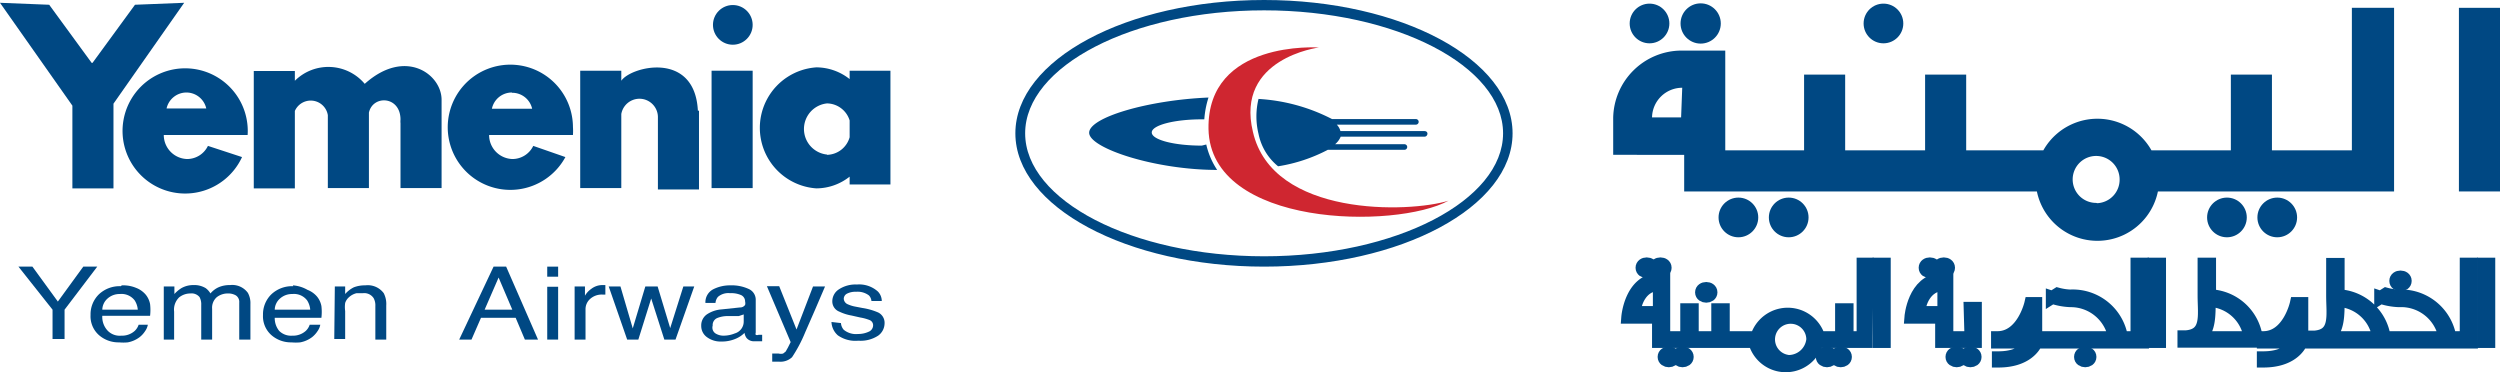 <svg id="d725308d-3953-4320-ad8c-6a18fcd07458" data-name="Calque 1" xmlns="http://www.w3.org/2000/svg" width="89.45" height="13.32" viewBox="0 0 89.45 13.32"><defs><style>.\35 5d0230d-2539-4a0c-ab2f-9d46bcd92fb7,.d1999917-c3af-4c99-822e-398ca2cf9853{fill:#004883;}.eeddd996-db32-41cd-b906-e583f61e4608{fill:#cf2630;}.\35 5d0230d-2539-4a0c-ab2f-9d46bcd92fb7{stroke:#004883;stroke-width:0.46px;}</style></defs><title>Yemenia</title><g id="9cc8dd39-3a7e-460f-84fe-fadce5bd79f2" data-name="Yemenia"><rect class="d1999917-c3af-4c99-822e-398ca2cf9853" x="87.98" y="0.28" width="1.47" height="6.57"/><polygon class="d1999917-c3af-4c99-822e-398ca2cf9853" points="6.59 0.1 4.83 0.17 3.31 2.25 3.28 2.25 1.76 0.17 0 0.1 2.59 3.78 2.59 6.74 4.06 6.74 4.06 3.71 6.59 0.1"/><rect class="d1999917-c3af-4c99-822e-398ca2cf9853" x="25.46" y="2.53" width="1.47" height="4.2"/><path class="d1999917-c3af-4c99-822e-398ca2cf9853" d="M87.49,49.3H84.63V46.59H83.16V49.3H80.32a2.22,2.22,0,0,0-3.87,0H73.69V46.59H72.22V49.3H69.36V46.59H67.89V49.3H65.07V45.73H63.48a2.45,2.45,0,0,0-2.42,2.41h0v1.32H63.6v1.31H76.22a2.21,2.21,0,0,0,4.33,0H89V44.2H87.49Zm-24-1.18H62.45a1.08,1.08,0,0,1,1.08-1.06Zm14.85,3.06a.84.84,0,1,1,.84-.84A.84.84,0,0,1,78.38,51.19Z" transform="translate(-3.34 -43.92)"/><circle class="d1999917-c3af-4c99-822e-398ca2cf9853" cx="81.48" cy="7.78" r="0.71"/><circle class="d1999917-c3af-4c99-822e-398ca2cf9853" cx="26.22" cy="0.89" r="0.71"/><circle class="d1999917-c3af-4c99-822e-398ca2cf9853" cx="79.68" cy="7.78" r="0.71"/><circle class="d1999917-c3af-4c99-822e-398ca2cf9853" cx="64" cy="7.78" r="0.71"/><circle class="d1999917-c3af-4c99-822e-398ca2cf9853" cx="67.39" cy="0.84" r="0.71"/><circle class="d1999917-c3af-4c99-822e-398ca2cf9853" cx="60.85" cy="0.84" r="0.72"/><circle class="d1999917-c3af-4c99-822e-398ca2cf9853" cx="59.02" cy="0.84" r="0.71"/><circle class="d1999917-c3af-4c99-822e-398ca2cf9853" cx="62.2" cy="7.78" r="0.71"/><path class="d1999917-c3af-4c99-822e-398ca2cf9853" d="M33.74,46.45v.3a1.93,1.93,0,0,0-1.19-.42,2.17,2.17,0,0,0,0,4.33,1.93,1.93,0,0,0,1.19-.42v.28H35.2V46.45Zm-.81,3a.92.92,0,0,1,0-1.83.86.86,0,0,1,.81.61v.6A.86.86,0,0,1,32.93,49.46Z" transform="translate(-3.34 -43.92)"/><path class="d1999917-c3af-4c99-822e-398ca2cf9853" d="M28.31,47.88c-.11-2.16-2.4-1.58-2.74-1.07v-.36H24.1v4.2h1.47V48a.66.66,0,0,1,1.31.13v2.57h1.47V47.88Z" transform="translate(-3.34 -43.92)"/><path class="d1999917-c3af-4c99-822e-398ca2cf9853" d="M22.42,49.14a.83.83,0,0,1-.74.47.86.86,0,0,1-.84-.86h3a2.17,2.17,0,0,0,0-.29,2.24,2.24,0,1,0-.27,1.08Zm-.76-1.9a.73.73,0,0,1,.72.57H20.94A.73.73,0,0,1,21.66,47.23Z" transform="translate(-3.34 -43.92)"/><path class="d1999917-c3af-4c99-822e-398ca2cf9853" d="M10.78,49.14a.83.83,0,0,1-.74.47.86.86,0,0,1-.84-.86h3a2.13,2.13,0,0,0,0-.29A2.24,2.24,0,1,0,12,49.54ZM10,47.23a.73.73,0,0,1,.72.57H9.3A.73.73,0,0,1,10,47.23Z" transform="translate(-3.34 -43.92)"/><path class="d1999917-c3af-4c99-822e-398ca2cf9853" d="M16.39,46.92a1.7,1.7,0,0,0-2.5-.11v-.35H12.42v4.2h1.47V47.89a.62.62,0,0,1,1.18.15v2.61h1.47V47.95c.14-.64,1.13-.6,1.13.25a.64.64,0,0,0,0,.13v2.32h1.47V47.51C19.16,46.59,17.85,45.61,16.39,46.92Z" transform="translate(-3.34 -43.92)"/><path class="d1999917-c3af-4c99-822e-398ca2cf9853" d="M48.57,43.92c-4.91,0-8.9,2.14-8.9,4.77s4,4.77,8.9,4.77,8.89-2.14,8.89-4.77S53.48,43.92,48.57,43.92Zm0,9.17c-4.72,0-8.55-2-8.55-4.4s3.83-4.4,8.55-4.4,8.55,2,8.55,4.4S53.29,53.09,48.57,53.09Z" transform="translate(-3.34 -43.92)"/><path class="eeddd996-db32-41cd-b906-e583f61e4608" d="M50.53,45.62s-4-.28-3.95,2.91c.06,3.53,6.7,3.6,8.59,2.57-1.41.44-6.3.59-7-2.46C47.53,46,50.53,45.62,50.53,45.62Z" transform="translate(-3.34 -43.92)"/><path class="d1999917-c3af-4c99-822e-398ca2cf9853" d="M46.34,49.13c-1,0-1.79-.21-1.79-.47s.8-.47,1.79-.47h.09a3.32,3.32,0,0,1,.15-.78c-2.16.09-4.27.71-4.27,1.26S44.66,50,46.89,50a2.75,2.75,0,0,1-.39-.91Z" transform="translate(-3.34 -43.92)"/><path class="d1999917-c3af-4c99-822e-398ca2cf9853" d="M54.3,48.61h-3a.51.51,0,0,0-.13-.23H54a.1.1,0,1,0,0-.2H51a6.54,6.54,0,0,0-2.63-.72,2.62,2.62,0,0,0,0,1.25,2,2,0,0,0,.7,1.16,5.75,5.75,0,0,0,1.78-.59h2.74a.1.1,0,1,0,0-.2H51.11a.7.7,0,0,0,.2-.27h3C54.43,48.81,54.47,48.61,54.3,48.61Z" transform="translate(-3.34 -43.92)"/><rect class="55d0230d-2539-4a0c-ab2f-9d46bcd92fb7" x="88.86" y="9.45" width="0.19" height="2.77"/><path class="55d0230d-2539-4a0c-ab2f-9d46bcd92fb7" d="M91.77,53.37h-.19V56H91a1.77,1.77,0,0,0-1.84-1.49h0a2.08,2.08,0,0,1-.45-.07l-.19.12a2.28,2.28,0,0,0,.66.12h0A1.59,1.59,0,0,1,90.82,56H88.65A1.74,1.74,0,0,0,87,54.5h0s0-1.11,0-1.12h-.2s0,1.11,0,1.12c0,.71.16,1.42-.65,1.48h-.45V54.78h-.2S85.23,56,84.32,56h0v.16h1.16c-.05.13-.3.56-1.16.56v.12c1,0,1.3-.53,1.36-.68h6.09V56h0ZM87,54.67A1.55,1.55,0,0,1,88.45,56H86.65C87,55.72,87,55.21,87,54.67Zm-1.49.59V56h-.63A1.81,1.81,0,0,0,85.5,55.26Z" transform="translate(-3.34 -43.92)"/><path class="55d0230d-2539-4a0c-ab2f-9d46bcd92fb7" d="M82.4,54.5h0V53.37h-.2s0,1.11,0,1.12c0,.71.16,1.42-.65,1.48h-.07v.16h2.59V56h0A1.74,1.74,0,0,0,82.4,54.5Zm0,.17A1.55,1.55,0,0,1,83.85,56h-1.8C82.4,55.72,82.38,55.21,82.39,54.67Z" transform="translate(-3.34 -43.92)"/><rect class="55d0230d-2539-4a0c-ab2f-9d46bcd92fb7" x="77.07" y="9.45" width="0.2" height="2.77"/><path class="55d0230d-2539-4a0c-ab2f-9d46bcd92fb7" d="M80,53.37h-.2V56h-.55a1.77,1.77,0,0,0-1.84-1.49h0a2.09,2.09,0,0,1-.45-.07l-.19.12a2.29,2.29,0,0,0,.66.12h0A1.59,1.59,0,0,1,79,56H76.18V54.78H76S75.72,56,74.81,56h0v.16H76c-.05.13-.3.56-1.16.56v.12c1,0,1.3-.53,1.36-.68H80V56h0Zm-4,1.89V56h-.63A1.8,1.8,0,0,0,76,55.26Z" transform="translate(-3.34 -43.92)"/><rect class="55d0230d-2539-4a0c-ab2f-9d46bcd92fb7" x="67.23" y="9.45" width="0.19" height="2.77"/><path class="55d0230d-2539-4a0c-ab2f-9d46bcd92fb7" d="M70.15,53.37H70V56h-.57v-1h-.2v1h-.81a1.16,1.16,0,0,0-2.23,0H65v-1h-.2v1h-.91v-1h-.2v1h-.82V53.91h-.19c-1,.05-1.1,1.36-1.1,1.36h1.1v.87h3.44a1.15,1.15,0,0,0,2.23,0h1.76V56h0ZM61.82,55.1c0-.32.23-1,.89-1v1Zm5.44,1.74a.79.79,0,1,1,.94-.77A.87.87,0,0,1,67.27,56.85Z" transform="translate(-3.34 -43.92)"/><path class="55d0230d-2539-4a0c-ab2f-9d46bcd92fb7" d="M73.86,56H73V53.91h-.19c-1,.05-1.1,1.36-1.1,1.36h1.1v.87h1.21V54.95h-.19ZM72,55.1c0-.32.23-1,.89-1v1Z" transform="translate(-3.34 -43.92)"/><ellipse class="55d0230d-2539-4a0c-ab2f-9d46bcd92fb7" cx="85.89" cy="10.05" rx="0.17" ry="0.14"/><ellipse class="55d0230d-2539-4a0c-ab2f-9d46bcd92fb7" cx="61.05" cy="10.46" rx="0.17" ry="0.14"/><ellipse class="55d0230d-2539-4a0c-ab2f-9d46bcd92fb7" cx="69.55" cy="9.58" rx="0.17" ry="0.14"/><ellipse class="55d0230d-2539-4a0c-ab2f-9d46bcd92fb7" cx="69.05" cy="9.58" rx="0.17" ry="0.14"/><ellipse class="55d0230d-2539-4a0c-ab2f-9d46bcd92fb7" cx="59.41" cy="9.58" rx="0.17" ry="0.14"/><ellipse class="55d0230d-2539-4a0c-ab2f-9d46bcd92fb7" cx="58.92" cy="9.58" rx="0.17" ry="0.14"/><ellipse class="55d0230d-2539-4a0c-ab2f-9d46bcd92fb7" cx="70.5" cy="12.77" rx="0.17" ry="0.14"/><ellipse class="55d0230d-2539-4a0c-ab2f-9d46bcd92fb7" cx="74.61" cy="12.77" rx="0.17" ry="0.14"/><ellipse class="55d0230d-2539-4a0c-ab2f-9d46bcd92fb7" cx="70.01" cy="12.77" rx="0.17" ry="0.14"/><ellipse class="55d0230d-2539-4a0c-ab2f-9d46bcd92fb7" cx="65.86" cy="12.77" rx="0.17" ry="0.14"/><ellipse class="55d0230d-2539-4a0c-ab2f-9d46bcd92fb7" cx="65.37" cy="12.77" rx="0.17" ry="0.14"/><ellipse class="55d0230d-2539-4a0c-ab2f-9d46bcd92fb7" cx="60.2" cy="12.77" rx="0.17" ry="0.14"/><ellipse class="55d0230d-2539-4a0c-ab2f-9d46bcd92fb7" cx="59.71" cy="12.77" rx="0.17" ry="0.14"/><path class="d1999917-c3af-4c99-822e-398ca2cf9853" d="M4,53.46h.5l.91,1.25.91-1.25h.5L5.65,55v1.05H5.22V55Z" transform="translate(-3.34 -43.92)"/><path class="d1999917-c3af-4c99-822e-398ca2cf9853" d="M7,55a.55.55,0,0,1,.19-.4.64.64,0,0,1,.44-.16.59.59,0,0,1,.53.23.73.73,0,0,1,.11.33Zm.66-.84a1.08,1.08,0,0,0-.78.29,1,1,0,0,0-.3.74.9.9,0,0,0,.3.72,1.06,1.06,0,0,0,.72.26,1.63,1.63,0,0,0,.31,0,1,1,0,0,0,.43-.19.87.87,0,0,0,.19-.21.58.58,0,0,0,.1-.23H8.3a.54.54,0,0,1-.14.22.68.68,0,0,1-.48.17.6.6,0,0,1-.48-.17A.72.72,0,0,1,7,55.22H8.71a1.8,1.8,0,0,0,0-.42.76.76,0,0,0-.15-.33.85.85,0,0,0-.35-.25A1.21,1.21,0,0,0,7.7,54.13Z" transform="translate(-3.34 -43.92)"/><path class="d1999917-c3af-4c99-822e-398ca2cf9853" d="M9.2,54.17h.38v.27a1.17,1.17,0,0,1,.25-.21.85.85,0,0,1,.43-.11.78.78,0,0,1,.44.11.63.63,0,0,1,.17.19.81.81,0,0,1,.31-.23,1,1,0,0,1,.39-.07.69.69,0,0,1,.64.28.76.76,0,0,1,.09.4v1.27h-.4V54.75a.28.28,0,0,0-.12-.26.54.54,0,0,0-.28-.07.64.64,0,0,0-.4.13.5.5,0,0,0-.17.42v1.1h-.39V54.83a.54.54,0,0,0-.06-.28.37.37,0,0,0-.33-.13.64.64,0,0,0-.4.14.61.61,0,0,0-.18.51v1H9.2Z" transform="translate(-3.34 -43.92)"/><path class="d1999917-c3af-4c99-822e-398ca2cf9853" d="M13.17,55a.55.55,0,0,1,.19-.4.64.64,0,0,1,.44-.16.59.59,0,0,1,.53.23.73.73,0,0,1,.11.33Zm.66-.84a1.08,1.08,0,0,0-.78.29,1,1,0,0,0-.3.74.9.9,0,0,0,.3.72,1.06,1.06,0,0,0,.72.26,1.64,1.64,0,0,0,.31,0,1,1,0,0,0,.43-.19.89.89,0,0,0,.19-.21.58.58,0,0,0,.1-.23h-.38a.53.53,0,0,1-.14.22.68.68,0,0,1-.48.17.6.6,0,0,1-.47-.17.72.72,0,0,1-.16-.47h1.67a1.81,1.81,0,0,0,0-.42.76.76,0,0,0-.15-.33.85.85,0,0,0-.35-.25A1.21,1.21,0,0,0,13.82,54.13Z" transform="translate(-3.34 -43.92)"/><path class="d1999917-c3af-4c99-822e-398ca2cf9853" d="M15.32,54.17h.37v.27A1,1,0,0,1,16,54.2a1.09,1.09,0,0,1,.41-.07.71.71,0,0,1,.66.28.84.84,0,0,1,.09.44v1.22h-.39v-1.2a.54.54,0,0,0-.06-.28.4.4,0,0,0-.38-.18l-.23,0a.61.61,0,0,0-.28.15.46.46,0,0,0-.13.2,1.05,1.05,0,0,0,0,.29v1h-.39Z" transform="translate(-3.34 -43.92)"/><path class="d1999917-c3af-4c99-822e-398ca2cf9853" d="M20.68,55l.5-1.15L21.67,55Zm-.91,1.07h.44l.34-.78h1.24l.33.78h.47l-1.14-2.61H21Z" transform="translate(-3.34 -43.92)"/><path class="d1999917-c3af-4c99-822e-398ca2cf9853" d="M22.92,54.18h.39v1.89h-.39Zm0-.72h.39v.36h-.39Z" transform="translate(-3.34 -43.92)"/><path class="d1999917-c3af-4c99-822e-398ca2cf9853" d="M23.9,54.17h.37v.33a.76.76,0,0,1,.22-.24.65.65,0,0,1,.41-.14H25v.34H24.9a.62.62,0,0,0-.45.16.49.49,0,0,0-.16.36v1.09H23.9Z" transform="translate(-3.34 -43.92)"/><path class="d1999917-c3af-4c99-822e-398ca2cf9853" d="M25.54,54.17l.44,1.5.45-1.5h.44l.45,1.49.47-1.49h.39l-.67,1.9h-.4l-.47-1.47-.46,1.47h-.4l-.66-1.9Z" transform="translate(-3.34 -43.92)"/><path class="d1999917-c3af-4c99-822e-398ca2cf9853" d="M28.84,55.57A.27.27,0,0,1,29,55.3a1,1,0,0,1,.32-.07l.23,0,.22,0,.18-.06v.26a.44.44,0,0,1-.32.42,1.07,1.07,0,0,1-.4.08.53.53,0,0,1-.29-.08A.25.25,0,0,1,28.84,55.57Zm.32-.58a1.09,1.09,0,0,0-.53.18.48.48,0,0,0-.2.41.49.49,0,0,0,.2.4.82.82,0,0,0,.52.16,1.25,1.25,0,0,0,.49-.09,1,1,0,0,0,.34-.22.4.4,0,0,0,.07.18.34.34,0,0,0,.29.12h.13l.14,0v-.23h-.13a.13.13,0,0,1-.1,0,.12.12,0,0,1,0-.08V54.66a.42.42,0,0,0-.25-.4,1.45,1.45,0,0,0-.66-.13,1.32,1.32,0,0,0-.61.14.52.52,0,0,0-.28.49h.36a.38.38,0,0,1,.09-.22.57.57,0,0,1,.43-.13.88.88,0,0,1,.4.07.25.25,0,0,1,.14.23.24.24,0,0,1,0,.12.21.21,0,0,1-.18.09Z" transform="translate(-3.34 -43.92)"/><path class="d1999917-c3af-4c99-822e-398ca2cf9853" d="M32.43,54.17h.43l-.36.84-.35.8a5.07,5.07,0,0,1-.47.89.6.6,0,0,1-.47.16h-.13l-.11,0v-.29l.15,0h.08a.33.33,0,0,0,.16,0l.09-.07.08-.14.1-.2-.85-2h.44l.62,1.55Z" transform="translate(-3.34 -43.92)"/><path class="d1999917-c3af-4c99-822e-398ca2cf9853" d="M33.43,55.48a.4.4,0,0,0,.1.24.69.69,0,0,0,.51.15.89.89,0,0,0,.38-.08.25.25,0,0,0,.16-.24.2.2,0,0,0-.13-.18,1.64,1.64,0,0,0-.33-.09l-.31-.07a1.66,1.66,0,0,1-.44-.14.39.39,0,0,1-.25-.36.51.51,0,0,1,.24-.44,1.08,1.08,0,0,1,.64-.17,1,1,0,0,1,.75.25.49.49,0,0,1,.14.34h-.37a.33.33,0,0,0-.09-.2.67.67,0,0,0-.46-.13.65.65,0,0,0-.33.07.21.21,0,0,0-.11.18.23.23,0,0,0,.15.2,1.12,1.12,0,0,0,.26.08l.26.05a2.29,2.29,0,0,1,.56.16.41.41,0,0,1,.23.39.55.55,0,0,1-.23.44,1.15,1.15,0,0,1-.71.18,1.09,1.09,0,0,1-.73-.19.67.67,0,0,1-.23-.48Z" transform="translate(-3.34 -43.92)"/></g></svg>
